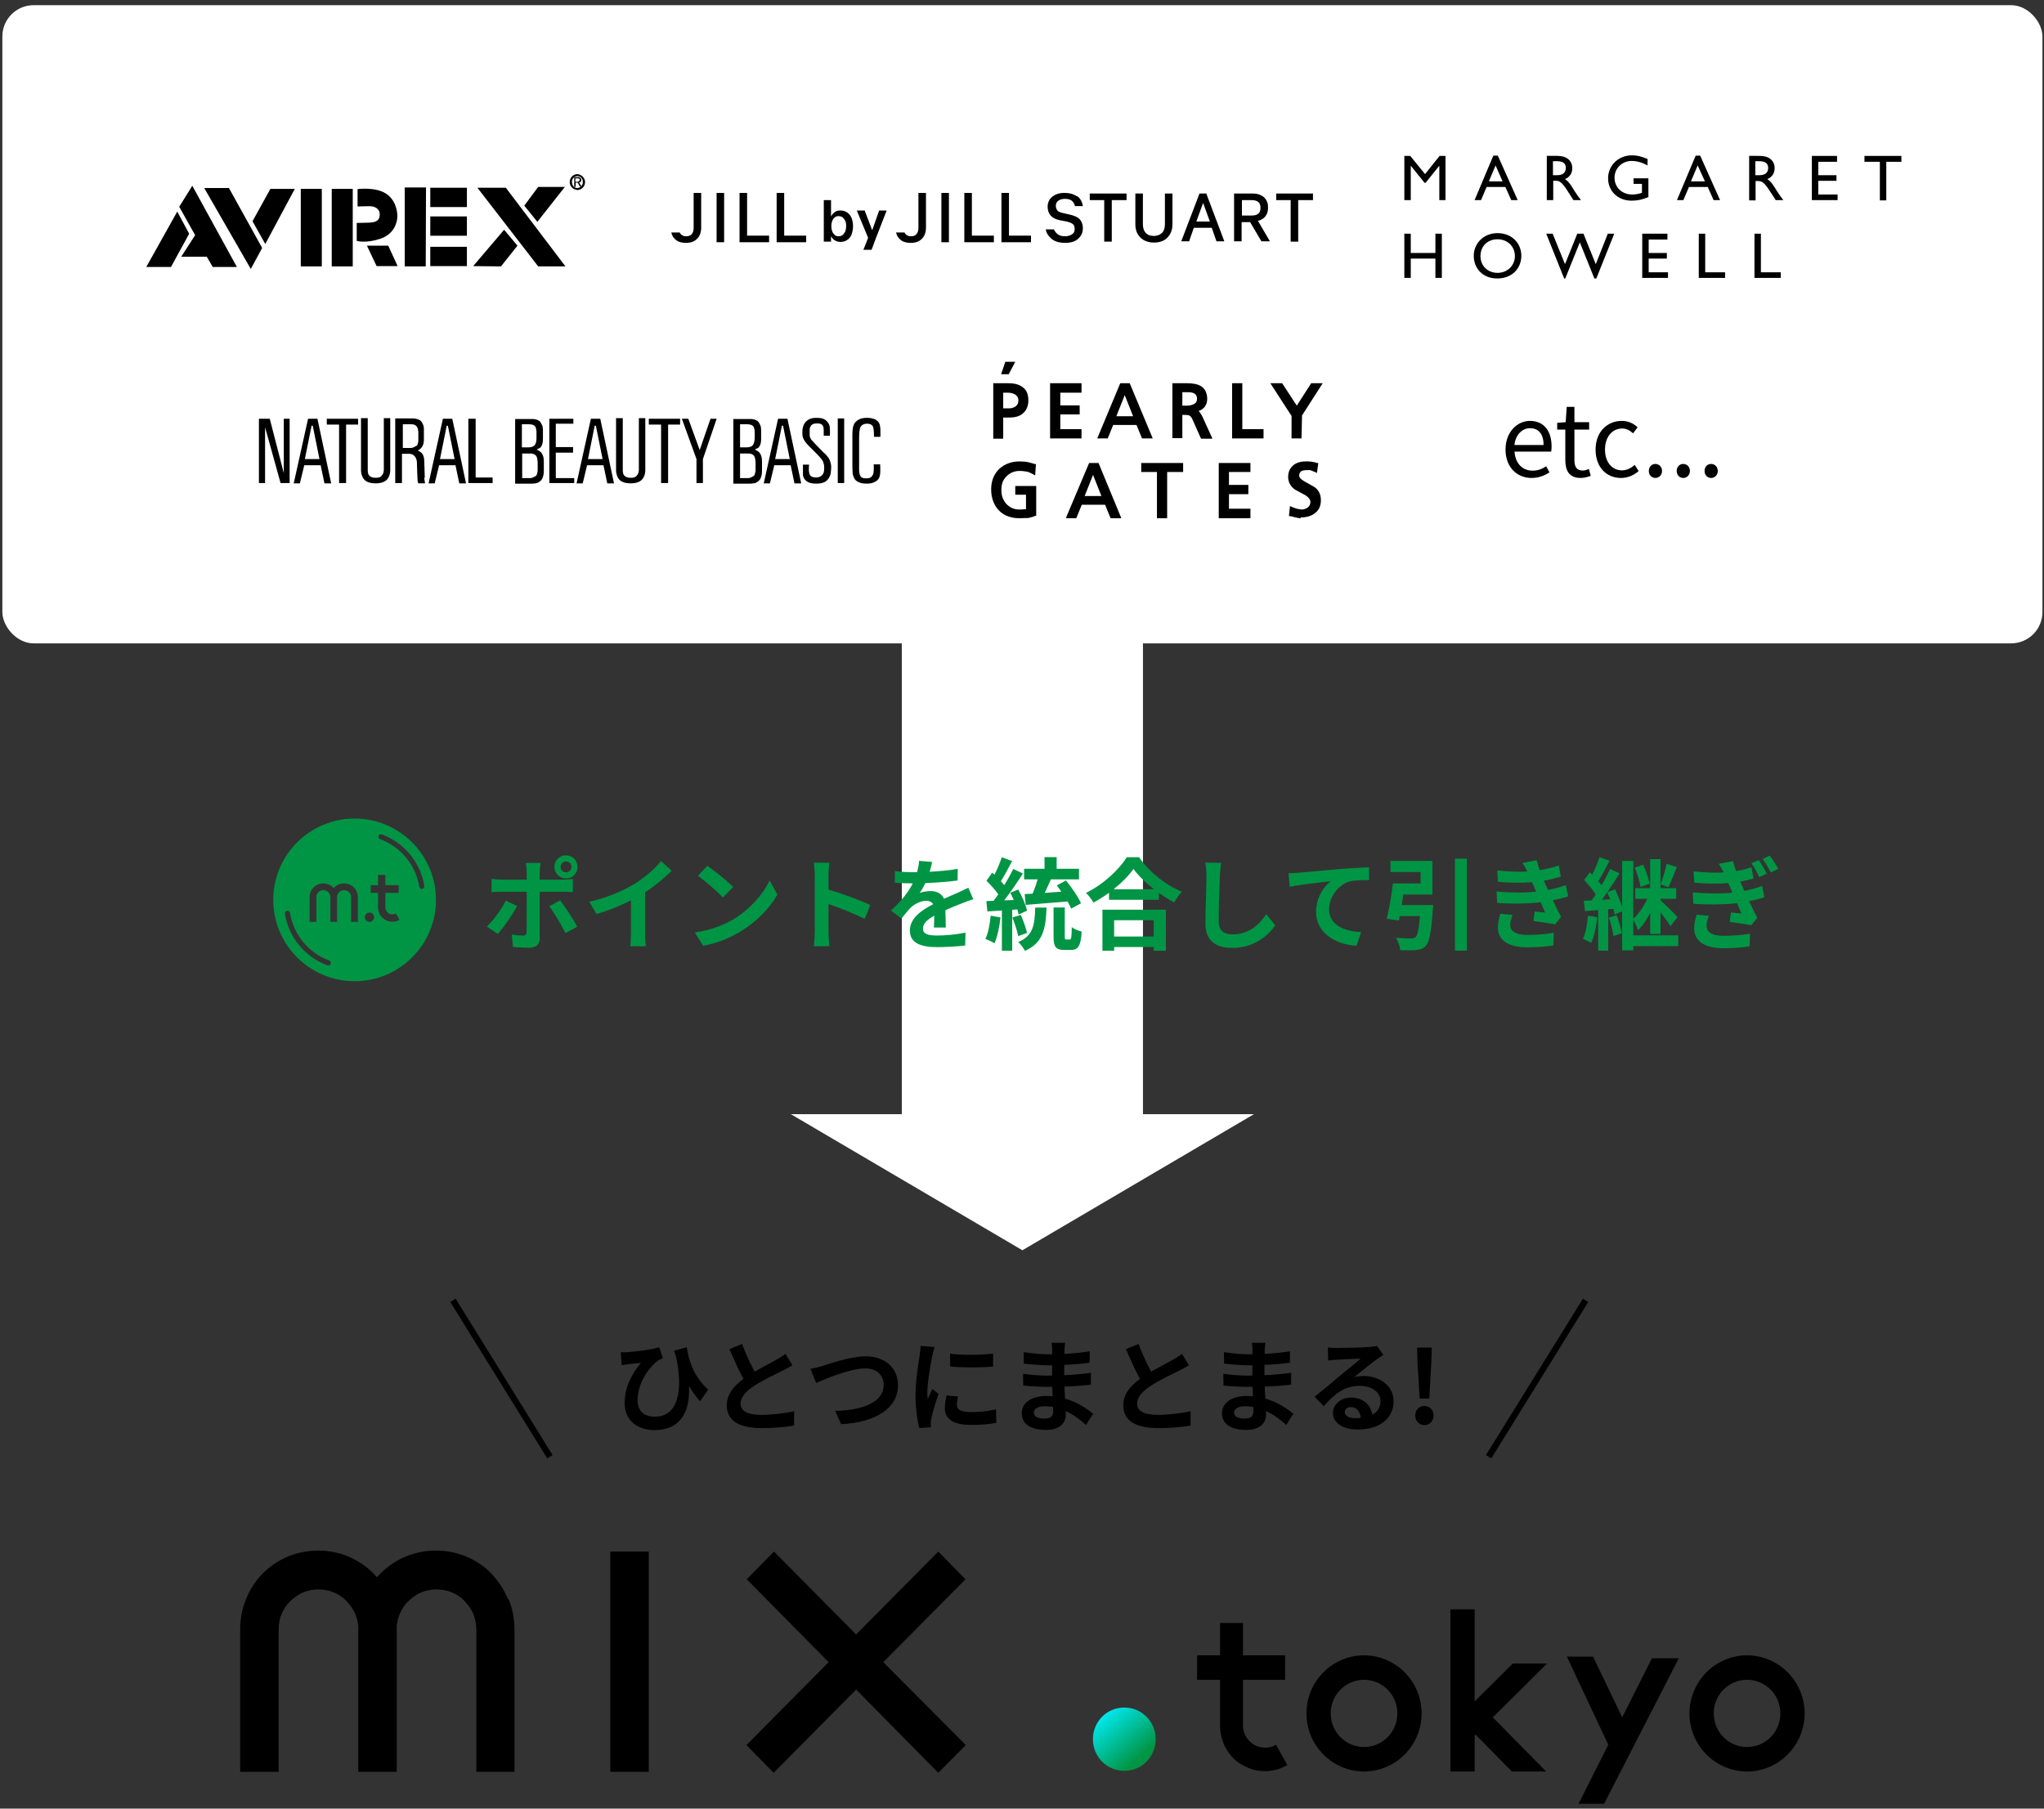 <svg fill="none" height="331" viewBox="0 0 374 331" width="374" xmlns="http://www.w3.org/2000/svg" xmlns:xlink="http://www.w3.org/1999/xlink"><rect x="0" y="0" width="374" height="331" fill="#333333" stroke="none"/><linearGradient id="a" gradientUnits="userSpaceOnUse" x1="201.279" x2="208.635" y1="312.973" y2="321.628"><stop offset="0" stop-color="#00f0ff"/><stop offset="1" stop-color="#009544"/></linearGradient><clipPath id="b"><path d="m50 149.802h29.771v29.771h-29.771z"/></clipPath><clipPath id="c"><path d="m256.92 28.428h91.079v22.584h-91.079z"/></clipPath><clipPath id="d"><path d="m47.378 76.519h113.723v11.995h-113.723z"/></clipPath><clipPath id="e"><path d="m181.347 66.214h60.687v28.626h-60.687z"/></clipPath><clipPath id="f"><path d="m122.95 35.298h117.292v10.362h-117.292z"/></clipPath><clipPath id="g"><path d="m26.767 31.863h80.282v17.36h-80.282z"/></clipPath><path d="m211.46 318.288c0 3.225-2.545 5.792-5.741 5.792-3.197 0-5.742-2.567-5.742-5.792s2.545-5.793 5.742-5.793c3.196 0 5.741 2.568 5.741 5.793z" fill="url(#a)"/><g fill="#000"><path d="m176.714 319.362-15.094-15.168 15.035-15.168-4.972-5.076-15.035 15.168-15.035-15.168-4.973 5.076 14.976 15.168-15.035 15.168 4.972 5.076 15.095-15.228 15.035 15.228z"/><path d="m118.704 324.259h-7.044v-40.309h7.044v40.25z"/><path clip-rule="evenodd" d="m283.085 304.434h-6.274l-6.985 6.927v-16.84h-4.44v29.679h4.44v-6.569l.177-.179 6.63 6.748h6.275l-9.767-9.913z" fill-rule="evenodd"/><path d="m302.265 303.477-5.446 10.809-5.327-11.107h-4.795l7.577 16.123-5.446 10.809h4.676l13.674-26.634z"/><g clip-rule="evenodd" fill-rule="evenodd"><path d="m319.666 319.721c3.374 0 6.097-2.747 6.097-6.151s-2.723-6.151-6.097-6.151-6.097 2.747-6.097 6.151 2.723 6.151 6.097 6.151zm0 4.479c5.801 0 10.536-4.778 10.536-10.63s-4.735-10.63-10.536-10.63-10.537 4.778-10.537 10.63 4.736 10.63 10.537 10.63z"/><path d="m249.582 319.721c3.374 0 6.097-2.747 6.097-6.151s-2.723-6.151-6.097-6.151-6.097 2.747-6.097 6.151 2.723 6.151 6.097 6.151zm0 4.479c5.801 0 10.536-4.778 10.536-10.63s-4.735-10.63-10.536-10.63-10.536 4.778-10.536 10.63 4.735 10.63 10.536 10.63z"/><path d="m233.48 319.303c-.592.358-1.302.537-2.012.537-.711 0-1.421-.179-2.013-.537s-1.124-.896-1.48-1.493c-.355-.597-.532-1.254-.532-1.911v-8.48h7.695v-4.479h-7.695v-5.912h-4.203v5.912h-4.203v4.479h4.203v8.48c0 1.433.414 2.807 1.065 4.061.178.298.356.597.533.836.651.896 1.48 1.672 2.486 2.209.947.538 2.013.956 3.137 1.075.356 0 .652.06 1.007.06 1.42 0 2.841-.358 4.084-1.135z"/></g><path d="m92.955 292.669c-.71-1.732-1.776-3.344-3.078-4.717-1.302-1.374-2.901-2.389-4.617-3.106-1.717-.716-3.611-1.075-5.505-1.075s-3.729.359-5.505 1.075c-1.717.717-3.315 1.792-4.617 3.106-.237.238-.474.477-.651.716-.237-.239-.414-.478-.651-.716-1.302-1.314-2.901-2.389-4.617-3.106-1.717-.716-3.611-1.075-5.505-1.075s-3.729.359-5.505 1.075c-1.717.717-3.315 1.792-4.617 3.106-1.302 1.313-2.368 2.926-3.078 4.717-.71 1.732-1.065 3.643-1.065 5.554v26.037h7.044v-26.037c0-.955.118-1.911.533-2.807.355-.895.888-1.732 1.598-2.388.71-.657 1.48-1.254 2.368-1.613.888-.358 1.835-.537 2.782-.537s1.894.179 2.782.537c.888.359 1.717.896 2.368 1.613.651.716 1.243 1.493 1.598 2.388.296.717.473 1.433.533 2.15v26.694h7.044s0-26.455 0-26.694c.059-.717.237-1.433.533-2.15.355-.895.888-1.732 1.598-2.388.71-.657 1.48-1.254 2.368-1.613.888-.358 1.835-.537 2.782-.537s1.894.179 2.782.537c.888.359 1.717.896 2.368 1.613.651.716 1.243 1.493 1.598 2.388.355.896.533 1.852.533 2.807v26.037h6.985v-26.037c0-1.911-.355-3.762-1.065-5.554z"/></g><path d="m165.01 117.168h44.125v91.031h-44.125z" fill="#fff"/><path d="m187.072 228.81-42.366-24.905h84.733z" fill="#fff"/><path d="m125.657 246.553c.366 2.29 1.117 5.203 3.92 7.768l-1.484 2.125c-2.015-2.217-3.481-5.276-4.745-9.252zm-12.074.916c.312.018.697.018 1.026 0 1.741-.092 4.8-.495 6.01-.916l.677 2.034c-.256.091-.641.238-.916.403-1.264.934-3.719 3.774-3.719 7.273 0 2.143 1.393 3.005 3.151 3.005 4.159 0 5.387-4.581 3.756-11.579l2.162 3.517c1.008 4.929.147 10.517-5.972 10.517-2.932 0-5.46-1.613-5.46-4.929 0-2.986 1.246-5.221 2.968-7.383-.715.073-1.887.202-2.418.257-.385.055-.678.091-1.1.183zm31.415 2.4c-.568.33-1.154.66-1.832.989-1.136.568-3.426 1.649-5.111 2.73-1.521.989-2.547 2.052-2.547 3.316 0 1.319 1.283 2.034 3.829 2.034 1.869 0 4.342-.293 5.973-.678l-.019 2.638c-1.575.257-3.499.458-5.88.458-3.665 0-6.431-1.026-6.431-4.177 0-2.327 1.704-3.957 3.884-5.386 1.74-1.154 4.049-2.29 5.166-2.932.697-.403 1.21-.714 1.686-1.099zm-9.215-3.921c.879 2.437 2.034 4.636 2.895 6.175l-2.089 1.209c-1.007-1.668-2.107-4.068-3.114-6.431zm12.512 4.562c.678-.11 1.594-.348 2.272-.549 1.392-.44 5.13-1.741 7.823-1.741 3.298 0 5.918 1.906 5.918 5.295 0 4.14-3.958 6.797-10.407 7.127l-1.081-2.437c4.965-.11 8.868-1.539 8.868-4.745 0-1.722-1.191-3.023-3.39-3.023-2.711 0-7.035 1.814-8.958 2.656zm25.539-2.766c2.254.311 5.918.22 7.878-.018v2.363c-2.235.22-5.569.22-7.859 0zm1.466 7.823c-.147.623-.22 1.062-.22 1.539 0 .824.715 1.319 2.583 1.319 1.631 0 2.987-.147 4.58-.495l.055 2.473c-1.19.239-2.674.367-4.745.367-3.151 0-4.671-1.136-4.671-3.005 0-.733.109-1.447.329-2.381zm-4.287-9.051c-.128.385-.367 1.319-.44 1.649-.256 1.209-.898 4.874-.898 6.706 0 .366.019.824.074 1.19.275-.622.568-1.245.842-1.868l1.136.897c-.531 1.539-1.136 3.518-1.319 4.489-.055.275-.11.678-.11.861.019.202.019.513.037.77l-2.107.128c-.366-1.246-.714-3.481-.714-5.973 0-2.766.549-5.844.751-7.273.073-.495.165-1.191.183-1.777zm23.89-.769c-.055.366-.11.824-.128 1.301-.037.934-.055 3.536-.055 5.075 0 2.015.293 5.331.293 6.778 0 1.576-1.191 2.785-3.591 2.785-2.931 0-4.47-1.118-4.47-3.06 0-1.85 1.704-3.151 4.507-3.151 4.03 0 7.035 1.979 8.555 3.261l-1.319 2.052c-1.74-1.649-4.397-3.426-7.529-3.426-1.283 0-1.997.495-1.997 1.136 0 .696.641 1.118 1.905 1.118.971 0 1.63-.275 1.63-1.338 0-1.099-.201-4.378-.201-6.155 0-1.759.018-4.086.018-5.13 0-.33-.036-.898-.11-1.246zm-7.603 1.704c1.301.22 3.408.403 4.525.403 2.492 0 4.892-.128 7.566-.55l-.018 2.089c-1.869.256-4.782.476-7.53.476-1.172 0-3.297-.165-4.506-.311zm-.11 3.957c1.209.22 3.444.348 4.415.348 3.39 0 5.753-.22 8.006-.513l-.018 2.162c-2.528.293-4.525.403-8.006.403-1.081 0-3.151-.092-4.36-.238zm30.357-1.539c-.568.33-1.154.66-1.832.989-1.136.568-3.426 1.649-5.111 2.73-1.521.989-2.547 2.052-2.547 3.316 0 1.319 1.283 2.034 3.829 2.034 1.869 0 4.342-.293 5.973-.678l-.019 2.638c-1.575.257-3.499.458-5.881.458-3.664 0-6.43-1.026-6.43-4.177 0-2.327 1.704-3.957 3.884-5.386 1.74-1.154 4.049-2.29 5.166-2.932.696-.403 1.209-.714 1.686-1.099zm-9.215-3.921c.879 2.437 2.034 4.636 2.895 6.175l-2.089 1.209c-1.008-1.668-2.107-4.068-3.114-6.431zm23.212-.201c-.055.366-.11.824-.128 1.301-.037.934-.055 3.536-.055 5.075 0 2.015.293 5.331.293 6.778 0 1.576-1.191 2.785-3.591 2.785-2.931 0-4.47-1.118-4.47-3.06 0-1.85 1.704-3.151 4.507-3.151 4.03 0 7.035 1.979 8.556 3.261l-1.319 2.052c-1.741-1.649-4.397-3.426-7.53-3.426-1.283 0-1.997.495-1.997 1.136 0 .696.641 1.118 1.905 1.118.971 0 1.631-.275 1.631-1.338 0-1.099-.202-4.378-.202-6.155 0-1.759.018-4.086.018-5.13 0-.33-.036-.898-.109-1.246zm-7.603 1.704c1.301.22 3.408.403 4.525.403 2.492 0 4.892-.128 7.567-.55l-.019 2.089c-1.868.256-4.781.476-7.529.476-1.173 0-3.298-.165-4.507-.311zm-.11 3.957c1.209.22 3.444.348 4.415.348 3.39 0 5.753-.22 8.007-.513l-.019 2.162c-2.528.293-4.525.403-8.006.403-1.081 0-3.151-.092-4.36-.238zm19.127-4.8c.513.055 1.136.092 1.649.092.989 0 4.891-.092 5.936-.184.769-.055 1.19-.128 1.41-.201l1.173 1.649c-.422.275-.861.531-1.264.842-.99.697-2.913 2.309-4.086 3.225.623-.165 1.173-.202 1.741-.202 3.114 0 5.478 1.942 5.478 4.599 0 2.895-2.199 5.185-6.633 5.185-2.546 0-4.47-1.155-4.47-3.005 0-1.484 1.356-2.84 3.298-2.84 2.51 0 3.902 1.686 3.957 3.701l-2.143.275c-.037-1.319-.733-2.235-1.814-2.235-.678 0-1.136.421-1.136.897 0 .678.751 1.136 1.869 1.136 3.096 0 4.672-1.172 4.672-3.132 0-1.668-1.649-2.785-3.793-2.785-2.821 0-4.635 1.502-6.595 3.719l-1.667-1.722c1.3-1.026 3.517-2.895 4.58-3.793 1.026-.842 2.949-2.381 3.847-3.187-.934.036-3.463.128-4.452.201-.495.037-1.062.073-1.484.147zm16.8 9.325-.403-6.76-.073-2.547h2.693l-.074 2.547-.384 6.76zm.861 4.873c-.953 0-1.667-.751-1.667-1.758 0-1.008.714-1.741 1.667-1.741.971 0 1.685.733 1.685 1.741 0 1.007-.714 1.758-1.685 1.758z" fill="#000"/><path d="m290.126 237.97-17.748 28.626" stroke="#000" stroke-width="1.145"/><path d="m82.874 237.97 17.748 28.626" stroke="#000" stroke-width="1.145"/><path d="m103.571 157.652c-.568 0-1.007.44-1.007.99 0 .549.439 1.007 1.007 1.007.55 0 .99-.458.99-1.007 0-.55-.44-.99-.99-.99zm0 3.115c-1.172 0-2.125-.953-2.125-2.125 0-1.173.953-2.107 2.125-2.107 1.173 0 2.107.934 2.107 2.107 0 1.172-.934 2.125-2.107 2.125zm-11.029 4.067 2.07.971c-.843 1.63-2.528 4.03-3.536 5.111l-1.979-1.355c1.228-1.173 2.693-3.188 3.444-4.727zm10.498-1.631h-4.287v8.519c0 1.063-.605 1.723-1.905 1.723-.989 0-2.052-.055-2.986-.165l-.22-2.272c.788.147 1.594.22 2.034.22.476 0 .66-.183.678-.66.018-.678.018-6.485.018-7.346v-.019h-4.653c-.55 0-1.264.019-1.777.074v-2.437c.55.073 1.209.147 1.777.147h4.653v-1.466c0-.476-.092-1.282-.165-1.594h2.712c-.037.257-.165 1.136-.165 1.594v1.466h4.269c.513 0 1.319-.055 1.795-.129v2.4c-.568-.036-1.282-.055-1.777-.055zm-2.547 2.657 1.997-1.081c.935 1.172 2.4 3.481 3.133 4.818l-2.162 1.173c-.787-1.576-2.088-3.793-2.968-4.91zm17.551-2.565v7.493c0 .806.037 1.942.165 2.4h-2.894c.073-.44.128-1.594.128-2.4v-6.009c-1.887.953-4.177 1.905-6.302 2.492l-1.319-2.236c3.206-.696 6.284-2.051 8.335-3.316 1.851-1.154 3.756-2.784 4.782-4.14l1.96 1.777c-1.392 1.392-3.041 2.766-4.855 3.939zm11.378-4.837c1.282.861 3.664 2.767 4.726 3.866l-1.868 1.924c-.953-1.026-3.243-3.023-4.581-3.958zm-2.29 12.202c2.858-.403 5.239-1.338 7.016-2.4 3.115-1.85 5.515-4.654 6.669-7.127l1.429 2.583c-1.392 2.474-3.829 5.002-6.779 6.779-1.85 1.118-4.213 2.144-6.797 2.583zm32.116-5.02-1.045 2.528c-1.887-.989-4.635-2.052-6.613-2.729v5.184c0 .532.091 1.814.164 2.547h-2.858c.11-.715.184-1.814.184-2.547v-10.516c0-.659-.055-1.575-.184-2.217h2.858c-.073.642-.164 1.448-.164 2.217v2.693c2.454.715 5.972 2.016 7.658 2.84zm13.813 4.104h-2.18c.037-.531.055-1.374.073-2.162-1.337.733-2.07 1.447-2.07 2.345 0 1.008.861 1.282 2.638 1.282 1.539 0 3.555-.201 5.148-.531l-.073 2.364c-1.209.146-3.426.293-5.13.293-2.839 0-4.983-.678-4.983-3.023 0-2.309 2.199-3.774 4.269-4.837-.293-.458-.77-.623-1.264-.623-1.026 0-2.144.587-2.84 1.246-.55.55-1.063 1.209-1.685 1.997l-1.942-1.447c1.905-1.759 3.187-3.371 3.993-4.984h-.219c-.733 0-2.071-.036-3.06-.128v-2.125c.916.147 2.272.202 3.188.202h.879c.22-.825.348-1.558.367-2.071l2.381.202c-.091.44-.219 1.062-.439 1.795 1.703-.091 3.536-.238 5.129-.531l-.018 2.125c-1.74.257-3.975.403-5.917.477-.294.641-.66 1.3-1.045 1.832.477-.239 1.448-.367 2.052-.367 1.099 0 2.015.476 2.419 1.411.934-.44 1.703-.751 2.454-1.081.697-.312 1.338-.623 1.997-.934l.916 2.106c-.586.147-1.538.513-2.161.77-.806.311-1.832.714-2.95 1.227.018 1.008.055 2.345.073 3.17zm14.62-4.141-.183-1.978c.44-.019.934-.037 1.447-.074.33-.806.678-1.758.916-2.619h-2.473v-1.942h3.737v-2.126h2.217v2.126h4.086v1.942h-5.13c-.366.824-.77 1.703-1.136 2.473.989-.073 2.015-.147 3.041-.22-.275-.403-.549-.788-.824-1.154l1.667-.898c1.026 1.264 2.253 3.005 2.748 4.177l-1.795.971c-.165-.384-.385-.824-.66-1.301-2.73.22-5.588.459-7.658.623zm-6.412 1.979 1.795.311c-.183 1.723-.568 3.555-1.099 4.727-.385-.238-1.191-.623-1.667-.788.531-1.081.824-2.711.971-4.25zm4.873-1.154-.934.073v7.493h-1.887v-7.365l-2.657.165-.183-1.887 1.319-.055c.275-.348.568-.751.861-1.172-.531-.788-1.41-1.759-2.162-2.492l1.045-1.484c.128.11.275.238.421.367.513-1.008 1.026-2.217 1.338-3.188l1.887.696c-.66 1.246-1.393 2.675-2.052 3.682.219.257.439.495.623.733.622-1.026 1.209-2.07 1.63-2.968l1.777.825c-1.007 1.594-2.272 3.444-3.426 4.928l1.759-.073c-.202-.458-.421-.916-.641-1.319l1.447-.605c.696 1.246 1.411 2.84 1.612 3.884l-1.539.696c-.055-.275-.128-.586-.238-.934zm1.777 4.305-1.612.586c-.165-.916-.641-2.326-1.063-3.407l1.539-.477c.458 1.045.935 2.382 1.136 3.298zm1.503-4.635h2.07c-.147 3.884-.641 6.467-3.957 7.915-.239-.495-.788-1.246-1.228-1.613 2.766-1.154 3.005-3.114 3.115-6.302zm5.697 5.844h.605c.293 0 .348-.293.385-2.271.403.348 1.264.677 1.813.824-.165 2.656-.659 3.353-1.978 3.353h-1.209c-1.594 0-1.961-.623-1.961-2.474v-5.294h2.052v5.276c0 .531.037.586.293.586zm15.976-3.536h-7.237v2.987h7.237zm-9.38 5.588v-7.511h11.615v7.511h-2.235v-.678h-7.237v.678zm2.033-11.249h7.402c-1.521-1.19-2.877-2.51-3.756-3.719-.861 1.228-2.143 2.529-3.646 3.719zm2.419-5.862h2.253c1.96 2.803 4.928 5.13 7.841 6.302-.531.568-1.026 1.283-1.41 1.96-.935-.476-1.887-1.081-2.803-1.74v1.264h-9.124v-1.282c-.898.659-1.869 1.264-2.84 1.795-.293-.531-.898-1.319-1.374-1.777 3.151-1.521 6.083-4.287 7.457-6.522zm14.345.989 2.931.037c-.128.769-.22 1.685-.238 2.418-.092 1.942-.22 6.009-.22 8.263 0 1.832 1.099 2.418 2.492 2.418 3.004 0 4.909-1.722 6.21-3.701l1.649 2.034c-1.172 1.722-3.737 4.14-7.878 4.14-2.968 0-4.891-1.301-4.891-4.397 0-2.436.183-7.2.183-8.757 0-.861-.073-1.74-.238-2.455zm15.256 1.942c.714-.018 1.41-.055 1.777-.092 1.502-.146 4.507-.403 7.823-.696 1.868-.146 3.865-.256 5.13-.311l.018 2.345c-.971 0-2.528.018-3.499.238-2.181.586-3.829 2.931-3.829 5.075 0 2.986 2.803 4.049 5.862 4.214l-.843 2.51c-3.81-.257-7.401-2.309-7.401-6.229 0-2.62 1.466-4.672 2.675-5.588-1.558.165-5.387.568-7.493 1.026zm20.702 5.826h5.771s-.018.605-.073.898c-.293 4.049-.623 5.826-1.264 6.54-.513.55-1.026.715-1.814.788-.641.073-1.759.073-2.876.037-.055-.697-.385-1.649-.807-2.29 1.1.109 2.272.128 2.767.128.366 0 .586-.037.824-.22.385-.312.623-1.466.825-3.866h-3.719c-.055.293-.11.568-.165.825l-2.199-.348c.422-1.722.88-4.342 1.118-6.449h5.075v-2.089h-5.515v-2.033h7.676v6.155h-5.313c-.091.642-.201 1.301-.311 1.924zm9.747-8.501h2.18v16.837h-2.18zm8.299 10.095 2.253.201c-.238.55-.439 1.32-.439 1.759 0 1.136.806 1.906 3.169 1.906 1.722 0 3.518-.147 4.8-.403l-.073 2.326c-1.008.165-2.858.348-4.672.348-3.389 0-5.478-1.154-5.478-3.664 0-.824.238-1.795.44-2.473zm11.981-5.258.44 2.052c-.751.275-1.74.513-2.803.733.458.971.971 2.033 1.502 3.023l-1.08 1.374c-1.008-.184-2.749-.458-3.958-.605l.202-1.74c.714.091 1.429.146 1.923.201l-.824-1.887c-2.272.257-5.221.312-7.969.11l-.092-2.089c2.711.257 5.185.257 7.237.037l-.312-.714-.44-1.026c-1.777.146-4.048.146-6.247-.074l-.11-2.07c2.07.22 3.884.293 5.496.202v-.019c-.329-.659-.568-1.062-.879-1.557l2.583-.495c.128.55.33 1.173.568 1.814 1.228-.201 2.4-.476 3.481-.843l.385 2.034c-.935.275-1.924.531-3.115.733l.348.788.422.916c1.392-.275 2.436-.587 3.242-.898zm15.317-.238-1.649.586c-.129-.971-.587-2.437-1.045-3.536l1.539-.531c.532 1.099.99 2.51 1.155 3.481zm-11.249 5.844 1.685.275c-.165 1.74-.568 3.536-1.099 4.708-.348-.22-1.099-.586-1.521-.733.532-1.081.788-2.711.935-4.25zm3.792.348 1.429-.421c.458 1.044.824 2.381.934 3.297l-1.52.495c-.073-.916-.422-2.29-.843-3.371zm10.589-9.838 1.869.586c-.513 1.283-1.081 2.748-1.539 3.683l-1.447-.513c.403-1.026.916-2.639 1.117-3.756zm-11.853 6.577 1.521-.092c-.165-.439-.349-.879-.55-1.264-.33.477-.641.935-.971 1.356zm13.979 6.504v1.978h-8.226v.77h-2.034v-7.145l-1.374.604c-.055-.311-.128-.659-.238-1.044l-.935.074v7.566h-1.832v-7.42l-2.418.183-.22-1.887c.44-.018.916-.055 1.448-.073.238-.33.494-.696.732-1.063-.476-.842-1.374-1.868-2.125-2.656l1.044-1.411c.147.128.294.275.44.422.513-1.008 1.026-2.254 1.319-3.188l1.851.641c-.66 1.264-1.411 2.711-2.052 3.737.22.257.421.513.586.752.605-1.026 1.154-2.089 1.576-2.987l1.722.788c-.678 1.118-1.466 2.345-2.272 3.499l1.429-.586c.531 1.044 1.044 2.327 1.319 3.334v-8.5h2.034v10.589c.971-.861 1.96-2.327 2.564-3.664h-2.198v-1.942h2.73v-5.313h1.887v5.313h2.876v1.942h-2.876v.275c.788.678 2.675 2.583 3.114 3.059l-1.282 1.686c-.385-.642-1.136-1.649-1.832-2.529v3.939h-1.887v-3.847c-.641 1.246-1.411 2.418-2.235 3.17-.165-.568-.55-1.393-.861-1.942v2.876zm3.371-3.774 2.235.201c-.22.55-.422 1.319-.422 1.759 0 1.136.806 1.905 3.151 1.905 1.723 0 3.536-.146 4.8-.403l-.073 2.327c-1.007.165-2.858.348-4.653.348-3.408 0-5.496-1.154-5.496-3.664 0-.824.238-1.795.458-2.473zm11.981-5.258.422 2.052c-.752.275-1.741.513-2.803.733.458.971.971 2.033 1.502 3.022l-1.081 1.374c-1.008-.183-2.73-.458-3.957-.604l.201-1.722c.715.073 1.429.128 1.942.183-.293-.641-.568-1.282-.824-1.887-2.29.256-5.24.311-7.988.11l-.092-2.089c2.712.257 5.203.257 7.237.037l-.293-.696c-.165-.348-.312-.715-.458-1.044-1.777.146-4.031.146-6.229-.074l-.128-2.07c2.052.22 3.884.293 5.496.202v-.019c-.33-.659-.55-1.062-.88-1.557l2.602-.495c.128.55.33 1.173.568 1.814 1.026-.165 1.777-.33 2.803-.678l.385 2.034c-.825.256-1.448.403-2.437.568l.348.787.403.917c1.393-.275 2.437-.587 3.261-.898zm-1.96-4.159 1.356-.568c.439.641 1.099 1.759 1.447 2.473l-1.374.623c-.476-1.007-.861-1.722-1.429-2.528zm2.034-.788 1.337-.604c.458.623 1.154 1.703 1.539 2.418l-1.374.66c-.495-.99-.916-1.686-1.502-2.474z" fill="#009544"/><g clip-path="url(#b)"><path d="m64.885 149.802c-8.211 0-14.886 6.674-14.886 14.885 0 8.212 6.674 14.886 14.886 14.886s14.886-6.674 14.886-14.886c0-8.211-6.686-14.885-14.886-14.885zm-4.368 26.579c-.07.187-.245.303-.443.303-.058 0-.105 0-.163-.023-4.112-1.514-7.093-5.125-7.769-9.446-.035-.256.128-.489.384-.536.256-.046.489.128.536.384.629 3.984 3.378 7.327 7.175 8.713.245.093.361.361.28.594zm4.962-7.675h-1.235v-4.519c0-.164-.023-.338-.093-.49-.07-.151-.163-.291-.28-.419-.117-.116-.256-.21-.419-.28-.151-.069-.326-.093-.489-.093-.163 0-.338.035-.489.093-.151.07-.291.164-.419.28-.117.117-.21.256-.28.419-.047.117-.082.245-.093.373v4.636h-1.235s0-4.601 0-4.636c-.012-.128-.047-.256-.093-.373-.07-.151-.163-.291-.28-.419-.117-.116-.256-.21-.419-.28-.151-.069-.326-.093-.489-.093-.163 0-.338.035-.489.093-.151.07-.291.164-.419.28-.117.117-.21.256-.28.419-.07.152-.093.326-.093.49v4.519h-1.235v-4.519c0-.327.07-.653.186-.967.117-.315.315-.583.547-.816.233-.232.512-.419.815-.547.303-.128.629-.186.967-.186s.652.07.967.186c.303.128.582.315.815.547.035.035.082.082.117.129.035-.047.082-.082.117-.129.233-.232.512-.419.815-.547.303-.128.629-.186.967-.186.338 0 .652.07.967.186.303.128.582.315.815.547.233.233.419.513.547.816.128.303.186.629.186.967zm2.12 0c-.478 0-.85-.385-.85-.851 0-.465.384-.85.85-.85s.85.385.85.85c0 .466-.384.851-.85.851zm5.486-.361c-.396.233-.85.349-1.304.349-.105 0-.21 0-.315-.023-.349-.047-.687-.152-.99-.338-.303-.175-.571-.419-.78-.699-.058-.081-.117-.175-.175-.268-.221-.384-.338-.827-.349-1.281v-2.679h-1.339v-1.409h1.339v-1.875h1.339v1.875h2.446v1.409h-2.446v2.679c0 .21.07.419.175.606.117.198.28.361.466.477.198.117.419.175.641.175s.443-.058.641-.175l.664 1.165zm4.158-5.661s-.047 0-.07 0c-.221 0-.419-.163-.454-.396-.629-3.983-3.389-7.326-7.175-8.712-.245-.094-.361-.361-.28-.594.082-.233.349-.361.594-.28 4.112 1.514 7.093 5.125 7.78 9.446.035.256-.128.489-.384.536z" fill="#009544"/></g><rect fill="#fff" height="116.794" rx="5.725" width="373.282" x=".431" y=".947"/><g fill="#000"><path d="m280.236 87.471c-2.656 0-4.763-1.942-4.763-5.203 0-3.243 2.18-5.24 4.47-5.24 2.528 0 3.957 1.814 3.957 4.672 0 .348-.018.696-.073.953h-6.705c.128 2.107 1.41 3.481 3.316 3.481.952 0 1.74-.311 2.473-.806l.605 1.117c-.88.568-1.924 1.026-3.28 1.026zm-3.133-6.027h5.332c0-1.997-.898-3.078-2.474-3.078-1.392 0-2.638 1.117-2.858 3.078zm12.129 6.027c-2.125 0-2.821-1.337-2.821-3.316v-5.533h-1.484v-1.246l1.557-.11.183-2.803h1.411v2.803h2.693v1.356h-2.693v5.569c0 1.209.385 1.924 1.539 1.924.348 0 .806-.147 1.118-.275l.329 1.246c-.549.202-1.209.385-1.832.385zm7.372 0c-2.638 0-4.653-1.924-4.653-5.203 0-3.334 2.235-5.24 4.781-5.24 1.301 0 2.217.531 2.913 1.173l-.842 1.099c-.587-.531-1.21-.879-1.979-.879-1.832 0-3.151 1.539-3.151 3.847 0 2.272 1.264 3.811 3.096 3.811.898 0 1.722-.44 2.345-.989l.714 1.118c-.879.788-2.033 1.264-3.224 1.264zm6.28 0c-.66 0-1.191-.531-1.191-1.282 0-.769.531-1.282 1.191-1.282.678 0 1.227.513 1.227 1.282 0 .751-.549 1.282-1.227 1.282zm5.099 0c-.66 0-1.191-.531-1.191-1.282 0-.769.531-1.282 1.191-1.282.678 0 1.227.513 1.227 1.282 0 .751-.549 1.282-1.227 1.282zm5.099 0c-.66 0-1.191-.531-1.191-1.282 0-.769.531-1.282 1.191-1.282.678 0 1.227.513 1.227 1.282 0 .751-.549 1.282-1.227 1.282z"/><g clip-path="url(#c)"><path d="m264.538 36.622h-1.178v-6.299l-2.509 3.124h-.205l-2.51-3.124v6.299h-1.177v-8.091h1.075l2.714 3.329 2.663-3.329h1.076v8.091z"/><path d="m277.699 36.622h-1.178l-1.075-2.407h-3.431l-1.025 2.407h-1.177l3.431-8.143h.819zm-5.275-3.431h2.51l-1.281-2.919z"/><path d="m285.022 28.53c1.639 0 2.663.871 2.663 2.253 0 .922-.461 1.639-1.331 1.997.717.461 1.178 1.229 1.792 2.253.359.563.563.819 1.127 1.587h-1.383l-1.075-1.69c-1.076-1.69-1.537-1.844-2.151-1.844h-.461v3.534h-1.178v-8.091h2.048zm-.87 3.534h.768c1.229 0 1.587-.666 1.587-1.331 0-.768-.461-1.229-1.587-1.229h-.768z"/><path d="m301.615 36.058c-1.076.461-1.946.666-3.073.666-2.509 0-4.302-1.741-4.302-4.097s1.895-4.199 4.353-4.199c.922 0 1.639.154 2.868.666v1.178c-.922-.512-1.946-.819-2.919-.819-1.741 0-3.124 1.331-3.124 3.073 0 1.741 1.332 3.073 3.278 3.073.614 0 1.229-.154 1.741-.307v-1.639h-1.537v-1.024h2.715z"/><path d="m314.725 36.622h-1.178l-1.076-2.407h-3.431l-1.024 2.407h-1.178l3.431-8.143h.82zm-5.275-3.431h2.509l-1.331-2.919-1.229 2.919z"/><path d="m322.048 28.53c1.639 0 2.663.871 2.663 2.253 0 .922-.461 1.639-1.332 1.997.717.461 1.178 1.229 1.793 2.253.358.563.563.819 1.126 1.587h-1.382l-1.076-1.639c-1.075-1.69-1.536-1.844-2.151-1.844h-.461v3.534h-1.177v-8.143zm-.871 3.534h.768c1.229 0 1.588-.666 1.588-1.331 0-.768-.461-1.229-1.588-1.229h-.768z"/><path d="m336.131 29.606h-3.431v2.458h3.328v1.024h-3.328v2.509h3.533v1.024h-4.711v-8.091h4.609v1.024z"/><path d="m347.96 29.606h-2.816v7.067h-1.178v-7.067h-2.817v-1.075h6.76v1.024z"/><path d="m263.821 50.858h-1.178v-3.534h-4.507v3.534h-1.177v-8.091h1.177v3.534h4.507v-3.534h1.178z"/><path d="m274.012 42.664c2.663 0 4.353 1.895 4.353 4.148s-1.639 4.148-4.404 4.148c-2.766 0-4.302-1.946-4.302-4.148 0-2.202 1.741-4.148 4.353-4.148zm0 7.272c1.792 0 3.175-1.331 3.175-3.073s-1.332-3.073-3.175-3.073c-1.844 0-3.124 1.28-3.124 3.073s1.331 3.073 3.124 3.073z"/><path d="m291.936 50.961h-.205l-2.663-6.606-2.663 6.606h-.205l-3.277-8.194h1.177l2.254 5.582 2.253-5.582h1.127l2.253 5.582 2.202-5.582h1.178l-3.278 8.194z"/><path d="m305.097 43.842h-3.431v2.458h3.328v1.024h-3.328v2.509h3.533v1.024h-4.711v-8.091h4.609z"/><path d="m312.01 49.834h3.636v1.024h-4.813v-8.091h1.177z"/><path d="m322.201 49.834h3.636v1.024h-4.813v-8.091h1.177z"/></g><g clip-path="url(#d)"><path d="m48.502 88.404h-1.124v-11.774h1.98l2.569 9.954v-9.954h1.07v11.774h-1.659l-2.836-10.222z"/><path d="m65.52 76.63h-5.726v1.07h2.248v10.703h1.284v-10.703h2.194z"/><path d="m67.286 76.523h-1.231v9.526c0 .749.321 1.498.696 1.819.321.321.963.589 1.98.589 1.017 0 1.606-.268 1.98-.589.428-.428.696-1.07.696-1.819v-9.526h-1.177v9.419s0 .696-.321 1.017c-.268.375-.535.482-1.177.482s-.963-.161-1.231-.482c-.214-.268-.214-.803-.214-1.07s0-9.365 0-9.365z"/><path d="m76.117 81.607s-.428.375-.963.375h-1.445v-4.335h1.659c.428 0 .749.214.91.428.214.321.268.803.268 1.231v1.284c0 .107-.053.803-.321 1.017m1.498 5.833c0-.482-.107-3.264-.107-3.264s0-.856-.535-1.338c-.107-.107-.321-.268-.642-.375.963-.482 1.124-1.338 1.124-2.034 0-.856 0-.696 0-1.927 0-.856-.482-1.391-.642-1.552-.161-.107-.696-.375-1.391-.375-.482 0-3.211 0-3.211 0v11.827h1.231s0-4.977 0-5.352h1.338c.482 0 .803.214 1.017.482.214.214.375.749.375 1.017 0 .642.107 2.89.107 2.997 0 .107 0 .642.161.91h1.231s-.107-.535-.161-1.017"/><path d="m80.505 84.016 1.231-6.101h.214l1.231 6.101zm2.248-7.385h-1.712l-2.622 11.827h1.124l.803-3.318h2.997l.696 3.318h1.231z"/><path d="m87.034 76.63h-1.338v11.774h4.442v-1.017h-3.104z"/><path d="m113.953 76.523h-1.231v9.526c0 .749.321 1.498.696 1.819.321.321.963.589 1.98.589s1.605-.268 1.98-.589c.428-.428.696-1.07.696-1.819v-9.526h-1.178v9.419s0 .696-.321 1.017c-.267.375-.535.482-1.177.482s-.963-.161-1.231-.482c-.214-.268-.214-.803-.214-1.07s0-9.365 0-9.365z"/><path d="m98.005 87.12s-.535.375-.963.375h-1.498v-4.495h1.605c.535 0 .803.268.963.428.161.214.268.803.268 1.284v1.284c0 .482-.161.963-.321 1.124m-2.569-9.473h1.391c.589 0 .91.214 1.07.428.107.214.214.589.214 1.017v1.017c0 .482-.053 1.017-.321 1.338-.214.268-.589.428-1.177.428h-1.177zm4.014 6.743c0-.749-.214-1.177-.375-1.445-.161-.214-.482-.482-.803-.589-.321-.107.428-.321.535-.428.107-.161.482-.428.482-1.659v-1.552c0-.375-.053-.696-.161-.91-.107-.268-.268-.482-.321-.589-.214-.268-.696-.535-1.498-.535h-3.104v11.827h2.997c.589 0 1.124-.053 1.552-.428.428-.321.696-.963.696-1.98 0-.642 0-.963 0-1.605"/><path d="m104.909 76.63h-4.389v11.774h4.549v-.91h-3.371v-4.656h3.157v-1.017h-3.157v-4.281h3.211z"/><path d="m128.617 88.404h-1.178v-4.388l-2.676-7.385h1.178l2.087 5.726 1.98-5.726h1.124l-2.515 7.385z"/><path d="m137.875 87.12s-.535.375-.963.375h-1.499v-4.495h1.606c.535 0 .803.268.963.428.161.214.268.803.268 1.284v1.284c0 .482-.161.91-.321 1.124m-2.516-9.473h1.392c.588 0 .909.214 1.07.428.107.214.214.589.214 1.017v1.017c0 .482-.107 1.017-.321 1.338-.214.268-.589.428-1.177.428h-1.178zm4.014 6.743c0-.749-.214-1.177-.375-1.445-.16-.214-.481-.482-.802-.589-.321-.107.428-.321.535-.428.107-.161.481-.428.481-1.659v-1.552c0-.375-.053-.696-.16-.91-.107-.268-.268-.482-.321-.589-.214-.268-.696-.535-1.499-.535h-3.104v11.827h2.997c.589 0 1.124-.053 1.552-.428.428-.321.696-.963.696-1.98 0-.642 0-.963 0-1.605"/><path d="m148.043 85.032h-1.124v1.927c.054.428.322.856.696 1.124.321.214.696.428 1.766.428.91 0 1.445-.214 1.713-.428.428-.268.856-.963.91-1.552.107-.91.16-1.391-.161-2.248-.214-.642-.963-1.338-1.124-1.445-.214-.214-1.605-1.605-2.301-2.408-.107-.161-.268-.482-.268-.749 0-.535 0-1.017 0-1.177 0-.161.161-.535.321-.696.214-.214.536-.321 1.071-.321.428 0 .856.107 1.017.428.16.268.16.589.16.803v1.017h1.124s.053-.803 0-1.284c0-.482-.107-.91-.535-1.338-.428-.482-1.017-.642-1.873-.642-.75 0-1.017.107-1.285.214-.321.161-.642.375-.909.749-.268.375-.429.963-.429 1.605 0 .589 0 .91.268 1.391.321.589.696.963.91 1.177.214.214 2.033 1.98 2.354 2.462.322.428.322.589.429 1.017.053.428.053.963-.054 1.391-.107.321-.482.91-1.391.91-1.071 0-1.231-.535-1.285-.963-.107-.428 0-1.498 0-1.498"/><path d="m153.288 76.577h1.177v11.827h-1.177z"/><path d="m161.048 79.948h-1.124s0-1.605-.214-1.927-.482-.482-1.124-.482c-.268 0-.856.107-1.124.589-.267.535-.267 1.552-.267 2.408v5.673c.053.696.267 1.07.588 1.231.161.053.375.107.696.107s.535-.053.696-.107c.267-.107.535-.428.642-.803.107-.696.053-1.659.053-1.659h1.178s.053 1.231 0 1.713c-.054.428-.161 1.124-.963 1.498-.482.268-1.017.321-1.552.321-.643 0-1.231-.107-1.713-.428-.428-.268-.642-.696-.803-1.391 0-.214-.053-.803-.053-1.284 0 0 0-5.084 0-5.887 0-.749.053-1.766.588-2.301.536-.535 1.178-.749 2.034-.749.749 0 1.07.107 1.499.268.428.161.856.642.909 1.124.107.482.107.696.107 1.98"/><path d="m107.584 84.016 1.231-6.101h.214l1.231 6.101zm2.248-7.385h-1.712l-2.623 11.827h1.124l.803-3.318h2.997l.696 3.318h1.23z"/><path d="m141.835 84.016 1.231-6.101h.214l1.231 6.101zm2.248-7.385h-1.713l-2.622 11.827h1.124l.803-3.318h2.997l.695 3.318h1.231z"/><path d="m55.78 84.016 1.231-6.101h.214l1.231 6.101zm2.301-7.385h-1.712l-2.622 11.827h1.124l.803-3.318h2.997l.696 3.318h1.231z"/><path d="m124.442 76.63h-5.726v1.07h2.248v10.703h1.284v-10.703h2.194z"/></g><g clip-path="url(#e)"><path d="m181.741 80.237v-10.106h2.683c1.102 0 1.965.193 2.636.677.767.532 1.102 1.306 1.102 2.466 0 1.064-.383 1.934-1.102 2.466-.575.483-1.438.677-2.444.677h-1.054v3.868h-1.821zm1.869-5.512h1.102c.479 0 .767-.145 1.102-.339.335-.242.527-.58.527-1.112 0-.483-.192-.774-.575-1.064-.383-.242-.863-.339-1.294-.339h-.91v2.853z"/><path d="m192.139 80.237v-10.106h5.751v1.741h-3.882v2.321h3.546v1.644h-3.546v2.708h3.882v1.692z"/><path d="m204.982 70.131h1.725l4.217 10.106h-1.965l-1.006-2.466h-4.265l-1.006 2.466h-1.917zm-.671 6.044h3.019l-1.533-3.868-1.534 3.868z"/><path d="m219.742 80.237-1.534-3.433c-.144-.387-.335-.58-.527-.725-.048-.048-.336-.145-.767-.145h-.575v4.255h-1.821v-10.058h2.492c1.198 0 2.061.145 2.636.483.383.193.718.532.91.919.192.387.336.87.336 1.451 0 .58-.192 1.209-.575 1.596-.24.242-.528.483-.863.58h-.144l.144.194c.144.145.24.387.479.725l1.917 4.207h-2.061zm-3.499-5.996h.911c.575 0 1.054-.145 1.39-.339.335-.193.479-.532.479-.919 0-.532-.192-1.209-1.63-1.209h-1.054v2.466h-.048z"/><path d="m225.444 80.237v-10.106h1.869v8.414h3.882v1.692z"/><path d="m236.322 80.237v-4.11l-3.882-5.996h2.157l2.683 4.11 2.636-4.11h2.109l-3.786 5.899-.096 4.207z"/><path d="m186.533 94.84c-1.582 0-2.828-.483-3.738-1.402-.911-.919-1.438-2.273-1.438-3.868s.527-2.805 1.438-3.723c1.006-.919 2.252-1.402 3.738-1.402.671 0 1.198.048 1.629.145.24.048.671.193 1.198.338h.192l-.144 2.079-.336-.193c-.335-.194-.67-.339-1.054-.484-.383-.048-.862-.145-1.437-.145-1.007 0-1.773.338-2.444 1.015s-.911 1.451-.911 2.514.336 1.837.911 2.514c.671.677 1.389 1.015 2.348 1.015.383 0 .719 0 .91-.048h.336v-2.659h-1.965v-1.596h3.834v5.464h-.192c-.336.194-.719.242-1.246.387-.479 0-1.006.048-1.629.048z"/><path d="m199.28 84.734h1.725l4.169 10.106h-1.965l-1.006-2.466h-4.265l-1.007 2.466h-1.916zm-.767 6.044h3.019l-1.534-3.868-1.533 3.868z"/><path d="m211.691 94.84v-8.462h-2.875v-1.644h7.667v1.644h-2.923v8.462z"/><path d="m223 94.84v-10.106h5.798v1.644h-3.929v2.369h3.546v1.692h-3.546v2.659h3.929v1.741z"/><path d="m237.999 94.84c-.335 0-.575-.048-.91-.145-.336-.048-.671-.193-1.055-.242h-.191l.191-1.837.336.145c.239.145.575.193.91.339.336.048.671.145.911.145.383 0 .767-.145 1.054-.338.336-.242.527-.58.527-1.016 0-.483-.335-.87-.91-1.257-.671-.339-1.246-.677-1.965-1.064-.767-.58-1.198-1.306-1.198-2.273s.335-1.596.91-2.128c.576-.483 1.39-.725 2.301-.725.335 0 .671 0 1.054.048.383.048.719.145 1.054.242h.192l-.24 1.837-.239-.145c-.336-.145-.671-.242-.863-.339-.192-.097-.479-.048-.767-.048-.383 0-.718.048-1.006.193-.24.193-.383.484-.383.774 0 .387.335.725.91 1.064 1.198.677 1.917 1.064 1.965 1.112.767.58 1.102 1.402 1.102 2.369 0 1.064-.383 1.837-1.102 2.369-.671.532-1.534.774-2.588.774z"/><path d="m183.178 68.487.767-2.273h1.821l-1.198 2.273z"/></g><g clip-path="url(#f)"><path d="m199.4 36.625h2.646v7.593h1.381v-7.593h2.703v-1.208h-6.73z"/><path d="m213.148 41.054c0 .633-.172 1.208-.517 1.553-.345.345-.863.575-1.496.575s-1.15-.173-1.495-.575c-.346-.345-.518-.92-.518-1.553v-5.637h-1.381v5.637c0 .978.288 1.783.921 2.416.575.575 1.438.92 2.473.92 1.036 0 1.898-.288 2.474-.92.575-.575.92-1.381.92-2.416v-5.637h-1.381v5.58z"/><path d="m220.799 35.417h-1.323l-3.336 8.744h1.438l.863-2.474h3.278l.863 2.474h1.438l-3.278-8.686zm-.69 1.668s.057.173.115.288l1.15 3.164h-2.473l1.15-3.164s.058-.172.115-.288z"/><path d="m231.556 39.559c.345-.46.46-.978.46-1.496 0-.345 0-.69-.115-.978s-.23-.575-.46-.805c-.23-.288-.518-.46-.92-.633-.403-.173-.863-.23-1.438-.23h-3.279v8.744h1.38v-3.509h1.553l2.071 3.509h1.553l-2.185-3.739c.632-.173 1.093-.46 1.38-.863zm-.92-1.496c0 .92-.518 1.381-1.611 1.381h-1.783v-2.819h1.783c1.093 0 1.611.46 1.611 1.381z"/><path d="m233.512 35.417v1.208h2.646v7.593h1.381v-7.593h2.703v-1.208z"/><path d="m197.042 35.934c-.576-.403-1.323-.633-2.244-.633-.92 0-1.668.23-2.243.69-.575.46-.863 1.093-.863 1.841 0 1.323.748 2.186 2.243 2.474l1.208.23c.518.115.921.288 1.151.46.23.172.345.518.345.92 0 .46-.173.805-.518.978-.345.23-.748.345-1.265.345-.691 0-1.151-.173-1.496-.518-.23-.23-.403-.46-.518-.748h-1.495c.115.69.46 1.208.978 1.668.575.518 1.438.805 2.531.805s1.841-.23 2.416-.748.863-1.151.863-1.898-.23-1.323-.633-1.726c-.403-.403-1.036-.633-1.783-.805l-1.266-.288c-.46-.115-.805-.23-.978-.46-.172-.23-.287-.518-.287-.863 0-.345.115-.69.46-.92.287-.23.69-.345 1.208-.345 1.035 0 1.61.403 1.841 1.323h1.438c-.115-.805-.461-1.381-1.036-1.841z"/><path d="m172.249 35.302h1.38v9.031h-1.38z"/><path d="m184.616 35.302h-1.38v9.031h5.407v-1.208h-4.027z"/><path d="m177.829 35.302h-1.381v9.031h5.407v-1.208h-4.026z"/><path d="m165.518 42.55v.058c.115.173.23.345.461.46.172.115.402.173.69.173.46 0 .805-.115 1.035-.403.23-.288.345-.633.345-1.151v-6.385h1.381v6.328c0 .863-.23 1.553-.748 2.071s-1.15.748-2.071.748c-.575 0-1.035-.115-1.438-.288-.402-.23-.69-.518-.92-.863-.115-.23-.23-.46-.288-.748h1.438z"/><path d="m131.119 35.302h1.38v9.031h-1.38z"/><path d="m143.487 35.302h-1.381v9.031h5.407v-1.208h-4.026z"/><path d="m136.699 35.302h-1.381v9.031h5.407v-1.208h-4.026z"/><path d="m124.389 42.55v.058c.115.173.23.345.46.46.172.115.402.173.69.173.46 0 .805-.115 1.036-.403.23-.288.345-.633.345-1.151v-6.385h1.38v6.328c0 .863-.23 1.553-.748 2.071-.517.518-1.15.748-2.07.748-.576 0-1.036-.115-1.439-.288-.402-.23-.69-.518-.92-.863-.115-.23-.23-.46-.288-.748h1.439z"/><path d="m152.058 44.218h-1.323v-7.593h1.323v2.991c.172-.345.402-.575.69-.805s.633-.288 1.035-.288c.461 0 .863.115 1.208.345.346.23.633.575.806.978.172.403.287.978.287 1.553 0 .575-.115 1.093-.287 1.553-.173.46-.46.748-.806.978-.345.23-.747.345-1.208.345-.402 0-.747-.115-1.035-.288s-.518-.46-.69-.748v.92zm2.128-1.208s.345-.345.46-.633c.115-.288.173-.575.173-.978 0-.403 0-.69-.173-.978-.115-.288-.287-.46-.46-.633-.23-.172-.46-.23-.748-.23-.287 0-.517.058-.69.23-.23.173-.345.345-.46.633s-.173.575-.173.978c0 .345.058.69.173.978.115.288.287.46.46.633s.46.23.69.23.518-.058.748-.23z"/><path d="m159.593 42.147 1.266-3.624h1.38l-2.013 5.177-.748 2.013h-1.495l.863-2.186-2.071-5.005h1.438z"/></g><g clip-path="url(#g)"><path d="m78.73 45.167h6.703v3.533h-6.703z"/><path d="m67.142 44.959h3.897l1.715 3.741h-3.845z"/><path d="m78.73 39.608h6.703v3.533h-6.703z"/><path d="m26.767 48.857 5.664-10.133 2.182 4.053-3.326 6.08z"/><path d="m32.795 37.841 2.91 5.196-2.546 3.949h4.677l1.091 1.871h4.417l-8.158-14.861z"/><path d="m37.368 34.411 8.522 14.809 2.079-3.845-6.08-10.964z"/><path d="m49.475 34.567-3.274 5.924 2.338 4.157 5.404-10.081z"/><path d="m55.035 34.567h3.845v14.186h-3.845z"/><path d="m60.699 34.567h3.845v14.186h-3.845z"/><path d="m77.898 48.753.052-14.445h-3.897v14.445z"/><path d="m65.323 34.619s3.274-.468 5.248.779 2.182 3.585 2.131 4.365c-.052.831-.468 3.066-3.17 3.949-2.702.883-4.261.364-4.261.364v-3.274l2.234-.052c.831-.052 1.975-.104 1.975-1.507 0-1.143-1.039-1.507-1.819-1.507-.728 0-2.234.052-2.234.052v-3.17z"/><path d="m78.73 34.359h6.703v3.533h-6.703z"/><path d="m87.355 34.359h5.196l10.912 14.394h-4.989z"/><path d="m95.929 37.633 2.546-3.429h4.885l-5.041 6.391z"/><path d="m92.24 42.05 2.442 2.91-3.014 3.793-5.092-.052z"/><path d="m106.01 32.696s.052.104.052.208c0 .104-.052.208-.104.26-.052.052-.208.104-.312.104h-.364v-.624h.468s.208 0 .26.052zm.26.52s.104-.208.104-.312c0-.104-.052-.26-.208-.364-.104-.104-.312-.208-.416-.104h-.676v1.767h.26v-.779h.364l.416.728h.311l-.467-.779s.26 0 .312-.104z"/><path d="m104.243 33.32c0-.779.624-1.455 1.403-1.455.779.052 1.403.728 1.403 1.455 0 .779-.624 1.455-1.403 1.455v-.364c.624-.052 1.039-.572.987-1.091.052-.624-.415-1.091-.987-1.091-.624.052-1.039.572-.987 1.091 0 .624.415 1.091.987 1.091v.364c-.779-.052-1.403-.675-1.403-1.455z"/></g></g></svg>